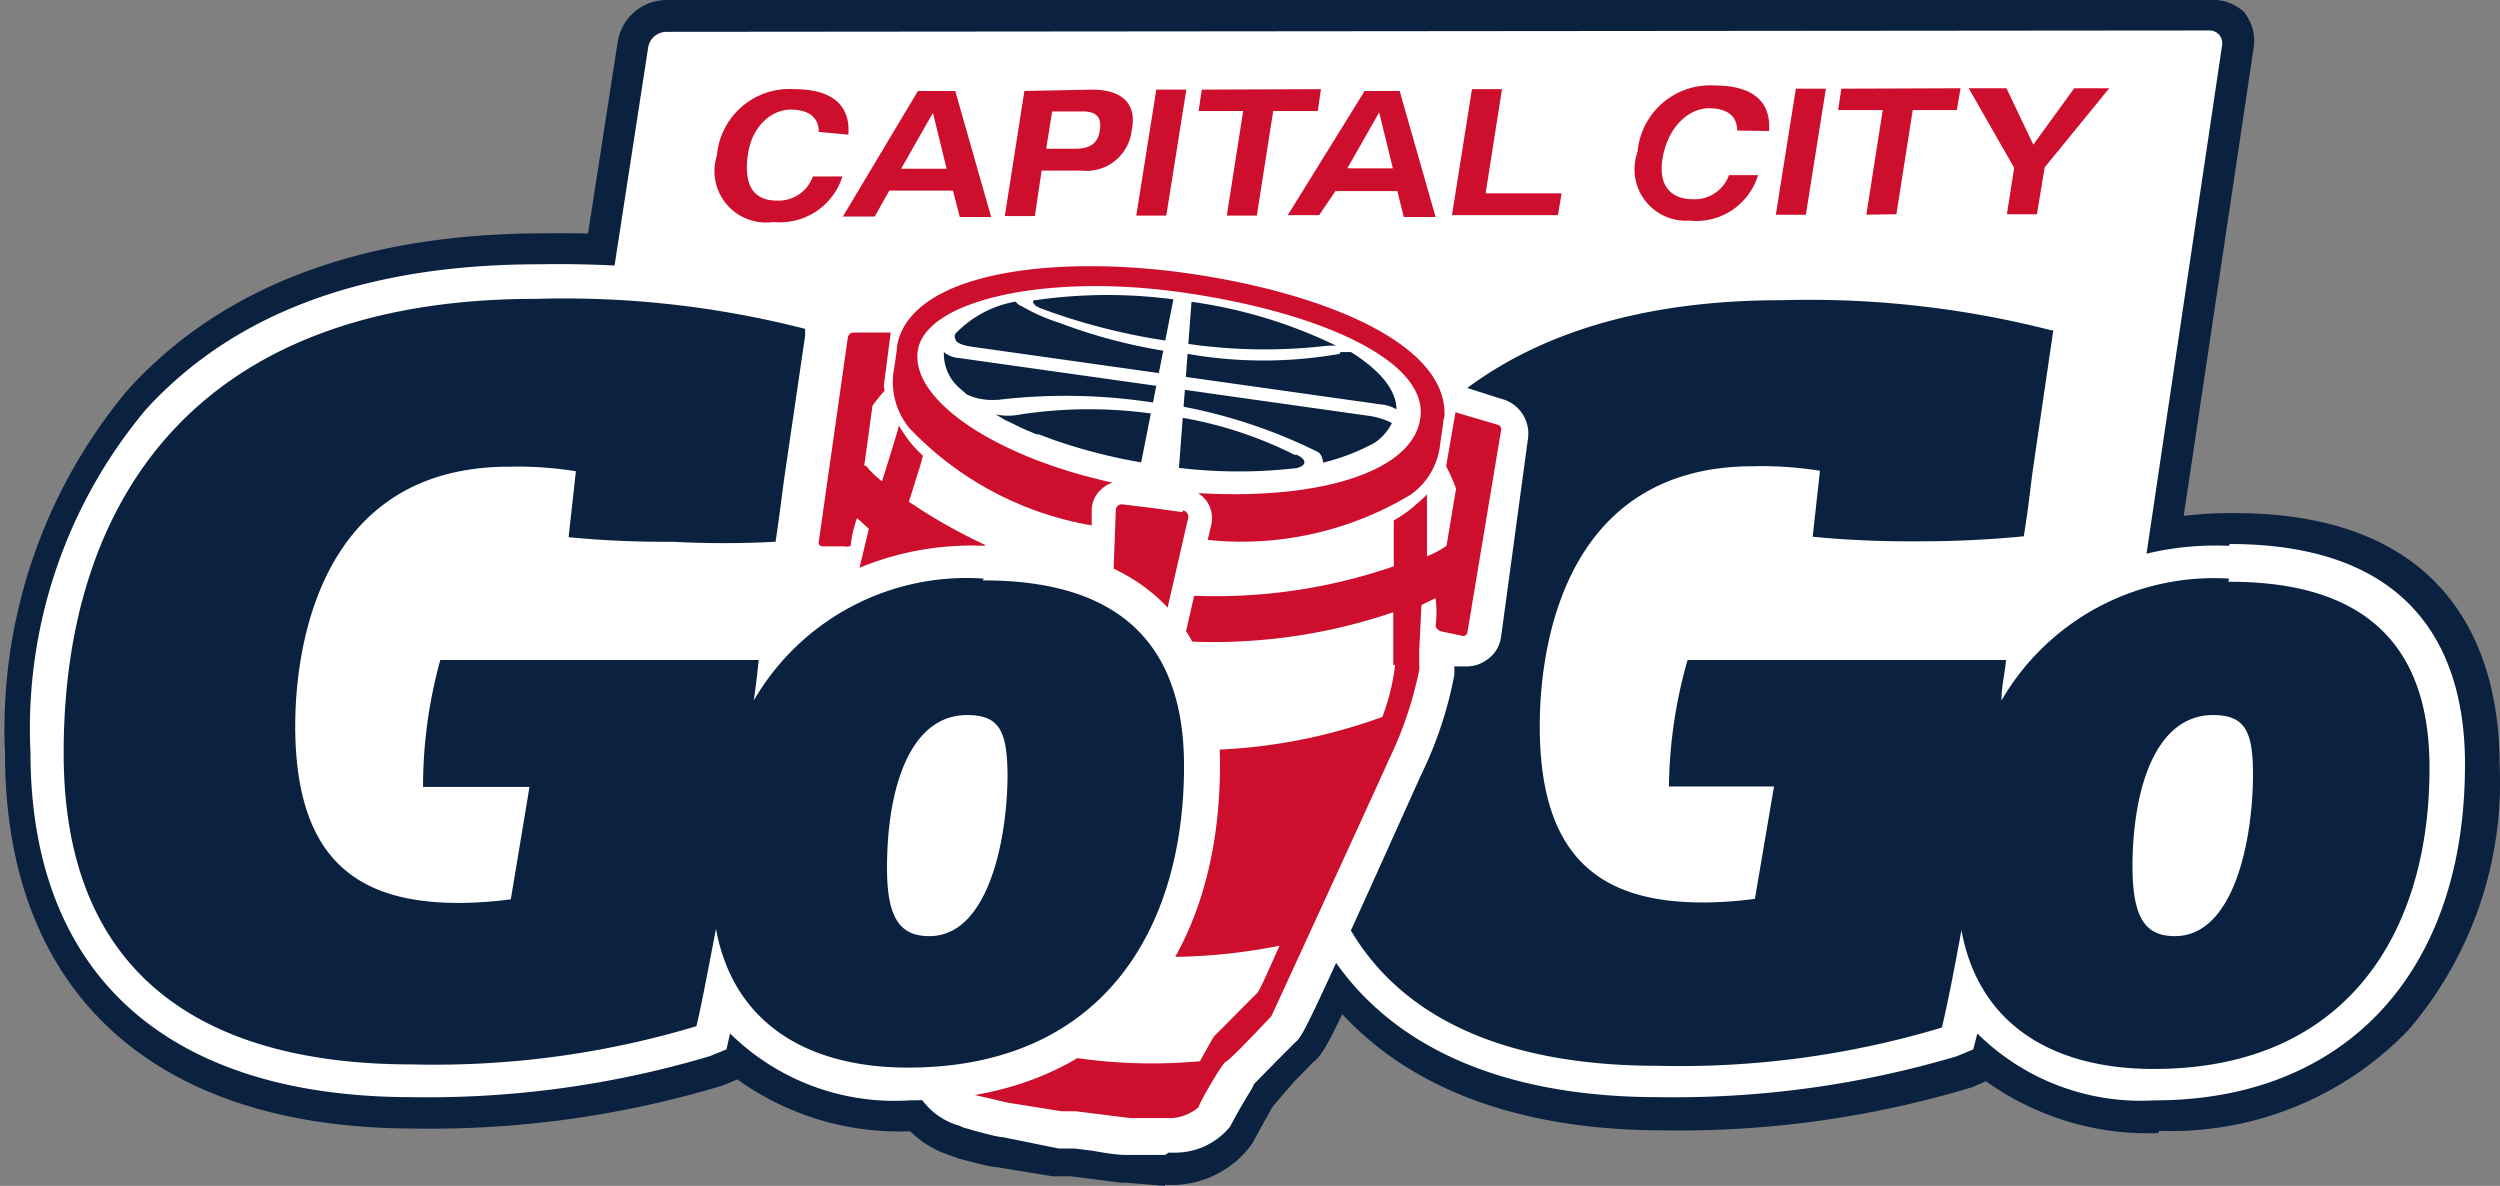 <?xml version="1.0" encoding="UTF-8"?> <svg xmlns="http://www.w3.org/2000/svg" viewBox="0 0 54.96 26.07"><rect x="0" y="0" width="54.96" height="26.07" fill="#808080" stroke="none"/><defs><style>.cls-1{fill:#0a2240;}.cls-2{fill:#fff;}.cls-3{fill:#ce0e2d;}.cls-4,.cls-5{fill:none;stroke:#fff;stroke-miterlimit:10;}.cls-4{stroke-width:0.44px;}.cls-5{stroke-width:0.04px;}</style></defs><title>Asset 7</title><g id="Layer_2" data-name="Layer 2"><g id="Layer_1-2" data-name="Layer 1"><path class="cls-1" d="M49.35.28A1,1,0,0,0,48.58,0H14.65a1.09,1.09,0,0,0-1.07.92l-1.45,9.35H10a1,1,0,0,0-1,1V19a1,1,0,0,0,.3.72,1,1,0,0,0,.72.3h0L45.79,20a1.09,1.09,0,0,0,1.06-.92l2.69-18a1,1,0,0,0-.19-.79"></path><path class="cls-1" d="M25.61,26.07,24.74,26h-.1l-1.1-.14h-.16l-.16,0h-.08l-1.22-.2c-.13,0-.62-.13-.84-.19l-.22-.08A2.15,2.15,0,0,1,19.48,24s0-.08,0-.16c-.1-.45-.16-.68-.18-.78L19,22.55l-.3-.55c-.22-.3-.24-.49-1.13-6.65h0a11.66,11.66,0,0,1-.15-2.16,1.48,1.48,0,0,1-.43-.36,1.43,1.43,0,0,1-.31-1.09l.61-4.47A1.47,1.47,0,0,1,18.66,6h.24l.9,0H20L32.1,7.67l.13,0,1.05.33a1.49,1.49,0,0,1,1,1.61l-.65,4.46a1.43,1.43,0,0,1-.6,1,1.46,1.46,0,0,1-.51.23,12.49,12.49,0,0,1-.74,2v0c-2.54,5.65-2.63,5.83-2.92,6.06l-.41.42,0,0L28,24.3c-.06.09-.17.29-.4.71l-.07.13a2.18,2.18,0,0,1-1.71.91l-.21,0Z"></path><path class="cls-1" d="M25.61,25.53c-.21,0-.69,0-.81,0l-.77-.1h0l-.4-.05h-.15l-.15,0h-.08l-1.2-.19-.79-.18-.16-.06a1.54,1.54,0,0,1-1-.88.5.5,0,0,1,0-.14c-.14-.61-.2-.82-.22-.9l-.32-.58c-.1-.19-.28-.52-.33-.59s-.16-.37-1-6.39h0A9.41,9.41,0,0,1,18.1,13c0-.07,0-.13,0-.19H18a.8.8,0,0,1-.54-.28.79.79,0,0,1-.16-.59l.6-4.47a.8.8,0,0,1,.76-.68h.14l1,0h.11l12,1.68.07,0,1.07.34a.77.77,0,0,1,.54.86L33,14.15a.77.77,0,0,1-.75.66l-.16,0-.12,0h0a1.37,1.37,0,0,1,0,.19,8.83,8.83,0,0,1-.74,2.22v0c-2.49,5.53-2.59,5.71-2.75,5.84l-.45.46,0,0-.47.47c0,.07-.16.26-.45.81a1.27,1.27,0,0,0-.07.12,1.57,1.57,0,0,1-1.18.58h-.17Z"></path><path class="cls-1" d="M21.94,15.75H20.59v0h1.35Zm-10.89-4a2.67,2.67,0,0,0-2.48,1.4A6,6,0,0,0,7.93,16v.29a10.43,10.43,0,0,1,.41-2.16l.29-1,1,0,2.39,0L10.9,13Zm4.66,9.63.87.93A4.45,4.45,0,0,0,20,23.52h0c3.87,0,6.17-2.52,6.15-6.73,0-2.79-1.47-4.16-4.49-4.16h0a5.79,5.79,0,0,0-4.29,1.61l-.21.2H13.9c-1.51,0-3.47,0-4.2,0H9.64l0,.06a10.79,10.79,0,0,0-.41,2.81v.09h2.33l-.38,2.32-.53,0-.55,0h0c-2.4,0-3.48-1.17-3.49-3.78a7.47,7.47,0,0,1,.82-3.55,4.06,4.06,0,0,1,3.78-2.09h.66l.72,0-.16,1.36h.09c.78.08,1.65.1,2.24.1h0a23.22,23.22,0,0,0,2.38-.12h.06v-.07c.07-.45.14-.88.21-1.39l.44-3-.1-.09h0a2.22,2.22,0,0,0-.36-.11,23.9,23.9,0,0,0-5.51-.55H11.8c-3.58,0-6.31,1-8.1,3a10.28,10.28,0,0,0-2.36,7.07c0,4.52,2.68,6.9,7.71,6.9h0a20.64,20.64,0,0,0,6.29-.85l0,0ZM20,24.87a6.1,6.1,0,0,1-3.79-1.14l-.31.13a22.19,22.19,0,0,1-6.79.95h0c-5.74,0-9-3-9-8.24a11.63,11.63,0,0,1,2.7-8c2.06-2.27,5.12-3.43,9.09-3.44h.05a25.68,25.68,0,0,1,5.92.6l.46.15.29.11.79.78-.54,3.7c-.07.49-.13.92-.2,1.36a8.11,8.11,0,0,1,3.07-.56h0c5.07,0,5.83,3.45,5.84,5.5a8.46,8.46,0,0,1-2,5.86A7.25,7.25,0,0,1,20,24.87h0Z"></path><path class="cls-1" d="M49.41,15.75H48.07v0h1.34Zm-10.88-4a2.67,2.67,0,0,0-2.48,1.4A6.11,6.11,0,0,0,35.4,16v.29a10.43,10.43,0,0,1,.41-2.16l.3-1,1,0,2.38,0L38.37,13Zm4.66,9.63.86.93a4.46,4.46,0,0,0,3.4,1.25h0A5.87,5.87,0,0,0,52,21.74a7.13,7.13,0,0,0,1.65-4.94c0-2.8-1.48-4.17-4.49-4.17h0a5.8,5.8,0,0,0-4.29,1.61l-.2.2H41.37c-1.51,0-3.46,0-4.19,0h-.06l0,.06a10.38,10.38,0,0,0-.41,2.81v.09H39l-.39,2.32-.53,0-.54,0h0c-2.41,0-3.49-1.17-3.49-3.78a7.47,7.47,0,0,1,.82-3.55,4.06,4.06,0,0,1,3.78-2.09h.66l.72,0-.17,1.36H40c.79.08,1.66.1,2.25.1h0a23,23,0,0,0,2.37-.12h.07v-.07c.07-.45.13-.88.2-1.39l.44-3-.09-.09h0l-.36-.11a24.37,24.37,0,0,0-5.55-.55h0c-3.58,0-6.3,1-8.1,3a10.28,10.28,0,0,0-2.35,7.07c0,4.52,2.67,6.9,7.7,6.9h0a20.6,20.6,0,0,0,6.29-.85l0,0Zm4.26,3.53a6.12,6.12,0,0,1-3.79-1.14l-.3.13a22.26,22.26,0,0,1-6.79.95h0c-5.74,0-9-3-9.05-8.24a11.63,11.63,0,0,1,2.71-8c2.06-2.27,5.11-3.43,9.09-3.44h.08a25.22,25.22,0,0,1,5.88.6l.46.15L46,6l.79.78-.54,3.7c-.07.49-.13.92-.2,1.36a8.11,8.11,0,0,1,3.07-.56h0c5.06,0,5.83,3.45,5.83,5.5a8.36,8.36,0,0,1-2,5.86,7.23,7.23,0,0,1-5.48,2.22h0Z"></path><path class="cls-2" d="M48.85,1a.28.28,0,0,0-.29-.33L14.64.7a.41.41,0,0,0-.39.34l-1.48,9.6a.42.42,0,0,1-.39.33L6,11a.34.34,0,0,0-.34.33l0,7.74a.34.34,0,0,0,.34.33L45.8,19.3a.41.41,0,0,0,.38-.34Z"></path><path class="cls-3" d="M18,2.9c0-.32-.22-.49-.62-.49s-.85.34-.94,1,.12,1,.64,1a.8.8,0,0,0,.79-.53h.65a1.44,1.44,0,0,1-1.52,1,1.13,1.13,0,0,1-1.24-1.46,1.6,1.6,0,0,1,1.7-1.46c.83,0,1.24.35,1.19,1Z"></path><path class="cls-3" d="M19.81,3.71h1l-.3-1.23ZM21,2l.79,2.77h-.69l-.15-.58H19.55l-.32.57h-.7L20.18,2Z"></path><path class="cls-3" d="M23,3.27h.63c.34,0,.51-.12.55-.41s-.08-.41-.38-.41h-.67Zm1-1.3c.67,0,1,.31.88.89a1,1,0,0,1-1.11.89H22.9l-.15,1h-.66L22.52,2Z"></path><polygon class="cls-3" points="25.42 1.97 24.98 4.74 25.64 4.74 26.08 1.97 25.42 1.97"></polygon><polygon class="cls-3" points="29.04 1.96 28.97 2.44 27.99 2.44 27.63 4.74 26.97 4.74 27.33 2.44 26.35 2.44 26.42 1.97 29.04 1.96"></polygon><path class="cls-3" d="M29.62,3.7h1l-.3-1.23ZM30.77,2l.79,2.77h-.7l-.14-.57H29.36L29,4.73h-.69L30,2Z"></path><polygon class="cls-3" points="33.02 1.96 32.66 4.25 34.33 4.25 34.25 4.73 31.92 4.73 32.36 1.96 33.02 1.96"></polygon><path class="cls-3" d="M38.19,2.87c0-.32-.22-.49-.62-.49s-.85.34-1,1,.13,1,.65,1a.8.8,0,0,0,.79-.53h.64a1.42,1.42,0,0,1-1.51,1A1.13,1.13,0,0,1,36,3.34a1.6,1.6,0,0,1,1.7-1.46c.83,0,1.24.35,1.19,1Z"></path><polygon class="cls-3" points="39.48 1.95 39.04 4.72 39.7 4.72 40.14 1.95 39.48 1.95"></polygon><polygon class="cls-3" points="43.1 1.94 43.02 2.42 42.05 2.42 41.69 4.71 41.03 4.72 41.39 2.42 40.41 2.42 40.48 1.95 43.1 1.94"></polygon><polygon class="cls-3" points="44.11 1.94 44.7 3.18 45.6 1.94 46.37 1.94 44.95 3.68 44.78 4.71 44.12 4.71 44.28 3.69 43.28 1.94 44.11 1.94"></polygon><path class="cls-2" d="M48.65,15.74h0v0ZM49,12h0a6.46,6.46,0,0,0-4.78,1.8h-3l-4.21,0-.55,0-.15.52a11.5,11.5,0,0,0-.45,3l0,.8h2.25l-.17,1-.5,0c-1.69,0-2.82-.53-2.82-3.11a6.72,6.72,0,0,1,.74-3.22A3.36,3.36,0,0,1,38.58,11h.62L39,12.35l.76.08a22.4,22.4,0,0,0,2.32.11h0c.56,0,1.71,0,2.46-.12l.56-.07.09-.56c.08-.46.14-.89.21-1.41L46,7l-.44-.44-.16-.06L45,6.39a24.48,24.48,0,0,0-5.73-.58h-.05c-3.78,0-6.67,1.08-8.6,3.21a11,11,0,0,0-2.54,7.52c0,4.88,3,7.58,8.39,7.58h0a21.81,21.81,0,0,0,6.55-.9l.36-.15.09-.35a5.11,5.11,0,0,0,3.9,1.47h0c4.21,0,6.83-2.84,6.82-7.4,0-2.2-.9-4.83-5.17-4.83"></path><path class="cls-1" d="M47.81,20.58c-.66,0-.92-.42-.93-1.5,0-1.79.53-3.36,1.77-3.36.7,0,.88.35.88,1.3,0,1.37-.39,3.56-1.72,3.56M49,12.72A5.4,5.4,0,0,0,44,15.4c0-.32.08-.62.1-.89-1.17,0-5.8,0-7,0a10.45,10.45,0,0,0-.41,2.78H39l-.42,2.47a8.74,8.74,0,0,1-1.14.08c-2.18,0-3.59-.91-3.59-3.87,0-2,.67-5.72,4.69-5.72a8,8,0,0,1,1.47.1l-.16,1.45a22.1,22.1,0,0,0,2.28.1,23.3,23.3,0,0,0,2.36-.11c.09-.52.15-1.11.21-1.53l.44-3-.05,0a21.42,21.42,0,0,0-5.93-.66c-7.59,0-10.39,4.56-10.38,10,0,5.1,3.36,6.83,7.65,6.83a20,20,0,0,0,6.26-.84c.1-.41.26-1.2.43-2.14.38,2.07,2,3.05,4.23,3.05,4.24,0,6.07-3,6.06-6.63,0-2.79-1.53-4.09-4.42-4.08"></path><rect class="cls-2" x="24" y="3.91" width="2.84" height="13.12" transform="translate(11.51 34.18) rotate(-82)"></rect><path class="cls-2" d="M24,12,24,14.42a.65.65,0,0,0,.56.66h0l.33,0,.44.06v0a.66.66,0,0,0,.57-.5l.53-2.32Z"></path><path class="cls-2" d="M25.13,13a12,12,0,0,0,5.51-.55c0-.29,0-.58,0-.8l0-1.6a12.12,12.12,0,0,1-5.14.43,12.28,12.28,0,0,1-4.85-1.75l-.43,1.54c-.07.21-.15.49-.24.76A12.12,12.12,0,0,0,25.13,13Z"></path><path class="cls-2" d="M30.63,14.62l0-1.16A12.27,12.27,0,0,1,25,14a12.2,12.2,0,0,1-5.33-2l-.27,1.13a4.62,4.62,0,0,0,0,1.17,11.91,11.91,0,0,0,5.31,2.09,12,12,0,0,0,5.68-.63,4.82,4.82,0,0,0,.28-1.14"></path><path class="cls-4" d="M31.75,9.21C31.9,7.54,29,6.41,26.05,6S20,6,19.72,7.61c0,.1-.08.59-.08.59A1.59,1.59,0,0,0,20,9.42,7.2,7.2,0,0,0,24,11.55h0V11.2a.63.63,0,0,1,.23-.46.59.59,0,0,1,.23-.13h0c-2.58-.56-4.47-1.83-4.28-2.92S23,6,26,6.43s5.34,1.48,5.23,2.71S29,11,26.34,10.84h0a.81.81,0,0,1,.19.18.66.66,0,0,1,.1.51l-.08.34h0a7.21,7.21,0,0,0,4.47-1,1.56,1.56,0,0,0,.64-1.1S31.74,9.31,31.75,9.21Z"></path><path class="cls-2" d="M24.08,20.88a12.1,12.1,0,0,1-3.91-1.21c.11.66.19,1.13.21,1.15S21,21.9,21,22a5.27,5.27,0,0,1,.17.64,11.92,11.92,0,0,0,2.57.63,11.66,11.66,0,0,0,2.64.06c.14-.25.3-.55.33-.57s.86-.87.92-.92.23-.45.5-1.05a12.4,12.4,0,0,1-4.08.14"></path><path class="cls-3" d="M31.75,9.21C31.9,7.54,29,6.41,26.05,6S20,6,19.72,7.61c0,.1-.08.59-.08.59A1.59,1.59,0,0,0,20,9.42,7.2,7.2,0,0,0,24,11.55h0V11.2a.63.63,0,0,1,.23-.46.59.59,0,0,1,.23-.13h0c-2.58-.56-4.47-1.83-4.28-2.92S23,6,26,6.43s5.34,1.48,5.23,2.71S29,11,26.34,10.84h0a.81.81,0,0,1,.19.18.66.66,0,0,1,.1.51l-.08.34h0a7.21,7.21,0,0,0,4.47-1,1.56,1.56,0,0,0,.64-1.1s.07-.48.08-.58"></path><rect class="cls-2" x="24" y="3.91" width="2.84" height="13.12" transform="translate(11.51 34.18) rotate(-82)"></rect><path class="cls-2" d="M25.61,25.39c-.21,0-.69,0-.81,0s-.28,0-.77-.09h0l-.4-.05-.12,0h0l-.15,0-.08,0L22.05,25c-.12,0-.59-.13-.79-.19a.52.52,0,0,1-.16-.06,1.52,1.52,0,0,1-1-.87.61.61,0,0,1,0-.14c-.14-.61-.2-.82-.22-.9l-.32-.59-.33-.59c-.12-.16-.16-.37-1-6.38v0a9.41,9.41,0,0,1-.1-2.34c0-.07,0-.13,0-.18v0H18a.72.72,0,0,1-.54-.28.75.75,0,0,1-.16-.58l.6-4.47a.79.79,0,0,1,.76-.68h.14l1,0h.11l12,1.69.07,0s1.05.34,1.07.34a.79.79,0,0,1,.54.87L33,14a.72.72,0,0,1-.32.51.74.74,0,0,1-.43.14h-.16l-.12,0h0a1.68,1.68,0,0,1,0,.2,8.72,8.72,0,0,1-.74,2.21v0c-2.49,5.54-2.59,5.72-2.75,5.85l-.45.45,0,0-.47.48c0,.06-.16.26-.45.8l-.07.13a1.56,1.56,0,0,1-1.18.57h-.17Z"></path><path class="cls-3" d="M31.8,12a2.12,2.12,0,0,1-.43.23c0-.36,0-.76,0-1V10.11l.26,0a.13.13,0,0,1,.13.08,4.08,4.08,0,0,1,.25.55ZM19,10.24l.18-1.32a5.12,5.12,0,0,1,.39-.47.16.16,0,0,1,.15,0L20,8.5l-.3,1.08c-.08.27-.2.65-.31,1a1.87,1.87,0,0,1-.35-.34m.86-2.93-1.15,0a.14.14,0,0,0-.11.1L18,11.91a.08.08,0,0,0,.08.1l.48,0A.21.21,0,0,0,18.7,12a2.69,2.69,0,0,1,.14-.61s.23.2.26.24l-.24,1-.07.27,0,.14a8.12,8.12,0,0,0,.11,2.1v0c.12.87.86,6,.91,6.1s.66,1.21.7,1.26.27,1.1.29,1.18a1.05,1.05,0,0,0,.51.39h0l.11,0,.73.17,1.19.19h.31l1.2.15s.52,0,.75,0h.16a1,1,0,0,0,.59-.24c0-.07.54-1,.6-1s1-1,1-1,2.21-4.8,2.57-5.61v0a8.35,8.35,0,0,0,.68-2,.71.71,0,0,0,0-.14v-.29l.05-1s.31-.15.31-.15a2.56,2.56,0,0,1,0,.62.19.19,0,0,0,.12.11l.48.1a.09.09,0,0,0,.1-.08L33,9.46a.1.1,0,0,0-.07-.12L31.78,9Z"></path><path class="cls-2" d="M30.13,7a13.4,13.4,0,0,0-4-1.19h0a13,13,0,0,0-4.2,0c-1.32.25-2.12.75-2.34,1.43l-.16,1.24a2.45,2.45,0,0,0,.41,1c.77,1.26,3,1.93,4.19,2.22h.13l.13-.09,0-.45a.42.42,0,0,1,.15-.32.35.35,0,0,1,.16-.08l.11,0,0-.14v-.2l-.17,0c-2.44-.53-4.29-1.74-4.12-2.68S23,6.2,26,6.63h0C29,7,31.11,8.14,31,9.2s-2.2,1.61-4.7,1.45l-.17,0,0,.2V11l.09.06a.4.4,0,0,1,.13.13.41.41,0,0,1,.06.34l-.11.45.11.11.08,0h0c1.27.07,3.56,0,4.64-1a2.41,2.41,0,0,0,.66-.83L32,9.05c0-.72-.66-1.42-1.86-2"></path><path class="cls-2" d="M24,12,24,14.42a.65.65,0,0,0,.56.66h0l.33,0,.44.06v0a.66.66,0,0,0,.57-.5l.53-2.32Z"></path><path class="cls-2" d="M25.13,13a12,12,0,0,0,5.51-.55c0-.29,0-.58,0-.8l0-1.6a12.12,12.12,0,0,1-5.14.43,12.28,12.28,0,0,1-4.85-1.75l-.43,1.54c-.07.21-.15.49-.24.76A12.12,12.12,0,0,0,25.13,13Z"></path><path class="cls-2" d="M31.23,9.14C31.34,7.91,29,6.79,26,6.43s-5.55,0-5.76,1.25,2.15,2.65,5.18,3.09,5.7-.4,5.81-1.63"></path><path class="cls-2" d="M30.63,14.62l0-1.16A12.27,12.27,0,0,1,25,14a12.2,12.2,0,0,1-5.33-2l-.27,1.13a4.62,4.62,0,0,0,0,1.17,11.91,11.91,0,0,0,5.31,2.09,12,12,0,0,0,5.68-.63,4.82,4.82,0,0,0,.28-1.14"></path><path class="cls-2" d="M24.08,20.88a12.1,12.1,0,0,1-3.91-1.21c.11.66.19,1.13.21,1.15S21,21.9,21,22a5.27,5.27,0,0,1,.17.64,11.92,11.92,0,0,0,2.57.63,11.66,11.66,0,0,0,2.64.06c.14-.25.3-.55.33-.57s.86-.87.92-.92.23-.45.5-1.05a12.4,12.4,0,0,1-4.08.14"></path><path class="cls-3" d="M31.75,9.21C31.9,7.54,29,6.41,26.05,6S20,6,19.72,7.61c0,.1-.08.59-.08.59A1.59,1.59,0,0,0,20,9.42,7.2,7.2,0,0,0,24,11.55h0V11.2a.63.63,0,0,1,.23-.46.59.59,0,0,1,.23-.13h0c-2.58-.56-4.47-1.83-4.28-2.92S23,6,26,6.43s5.34,1.48,5.23,2.71S29,11,26.34,10.84h0a.81.81,0,0,1,.19.18.66.66,0,0,1,.1.51l-.08.34h0a7.21,7.21,0,0,0,4.47-1,1.56,1.56,0,0,0,.64-1.1s.07-.48.08-.58"></path><path class="cls-3" d="M26,11.26l-.65-.09-.66-.08a.13.13,0,0,0-.16.13l-.12,3.22a.17.17,0,0,0,.15.17l.32.05.33,0a.18.18,0,0,0,.19-.13l.72-3.14a.14.14,0,0,0-.12-.17"></path><path class="cls-1" d="M22.69,6.59c0,.06,0,.14.19.21a13.67,13.67,0,0,0,2.7.7l.47.07a11.8,11.8,0,0,0,3.05.06,1.42,1.42,0,0,1,.38,0A10.61,10.61,0,0,0,26,6.59a11.07,11.07,0,0,0-3.31,0"></path><path class="cls-5" d="M22.69,6.59c0,.06,0,.14.19.21a13.67,13.67,0,0,0,2.7.7l.47.07a11.8,11.8,0,0,0,3.05.06,1.42,1.42,0,0,1,.38,0A10.61,10.61,0,0,0,26,6.59,11.07,11.07,0,0,0,22.69,6.59Z"></path><path class="cls-1" d="M29.45,7.78a9.67,9.67,0,0,1-3.34,0l-.47-.06a11.79,11.79,0,0,1-2.37-.63,4,4,0,0,1-.81-.36.24.24,0,0,1-.13-.1A2.4,2.4,0,0,0,21,7.34a.11.11,0,0,0,0,.1c0,.09.15.15.35.18l9,1.27A.8.8,0,0,1,30.7,9c0-.42-.36-.86-1-1.26h-.23Z"></path><path class="cls-1" d="M21.94,8.79a12.62,12.62,0,0,1,3.54.08l.48.06a11.57,11.57,0,0,1,3,1c.12.06.12.23.13.24a4.76,4.76,0,0,0,1.12-.43,1.14,1.14,0,0,0,.39-.44,1.59,1.59,0,0,0-.52-.16h0l-9-1.27a.57.57,0,0,1-.33-.13,1,1,0,0,0,.32.77l.18.16a1.31,1.31,0,0,0,.64.12"></path><path class="cls-1" d="M28.46,10a8.84,8.84,0,0,0-2.55-.83l-.47-.06a10,10,0,0,0-3,0,1.33,1.33,0,0,1-.55,0s0,0,0,0l.2.12.21.1.12.06.11.05.26.11.05,0,.35.13h0a12.16,12.16,0,0,0,2.32.55,11.1,11.1,0,0,0,3,.06c.26-.07.18-.21,0-.29"></path><polygon class="cls-2" points="24.99 10.66 25.88 10.79 26.2 6.56 25.81 6.51 24.99 10.66"></polygon><rect class="cls-3" x="19.3" y="11.57" width="0.74" height="1.34"></rect><path class="cls-2" d="M21.26,15.74h0v0ZM21.65,12h0a6.45,6.45,0,0,0-4.77,1.8h-3l-4.21,0-.55,0L9,14.3a11.06,11.06,0,0,0-.44,3l0,.8h2.24l-.16,1-.5,0c-1.7,0-2.82-.53-2.83-3.11A6.84,6.84,0,0,1,8,12.76,3.37,3.37,0,0,1,11.19,11h.62l-.16,1.32.77.08a22.28,22.28,0,0,0,2.32.11h0c.56,0,1.71,0,2.45-.12l.43-.07.09-.56c.08-.46.14-.89.21-1.41L18.46,7l-.31-.44L18,6.52a3.76,3.76,0,0,0-.4-.13,24.56,24.56,0,0,0-5.74-.58h0C8,5.81,5.14,6.89,3.21,9A10.91,10.91,0,0,0,.67,16.54c0,4.88,3,7.58,8.39,7.58h0a21.71,21.71,0,0,0,6.54-.9l.37-.15.08-.35A5.15,5.15,0,0,0,20,24.19h0c4.22,0,6.83-2.84,6.82-7.4,0-2.2-.9-4.83-5.16-4.83"></path><path class="cls-1" d="M20.43,20.58c-.66,0-.93-.42-.93-1.5,0-1.79.52-3.36,1.76-3.36.71,0,.88.35.89,1.3,0,1.37-.4,3.56-1.72,3.56m1.2-7.86a5.41,5.41,0,0,0-5.06,2.68c.05-.32.08-.62.11-.89-1.17,0-5.8,0-7,0A10.45,10.45,0,0,0,9.3,17.3h2.34l-.41,2.47a8.74,8.74,0,0,1-1.14.08c-2.19,0-3.59-.91-3.6-3.87,0-2,.67-5.72,4.7-5.72a8,8,0,0,1,1.47.1l-.16,1.45a22.1,22.1,0,0,0,2.28.1,21.49,21.49,0,0,0,2.27,0c.08-.52.15-1.11.21-1.53l.44-3,0-.15a21.3,21.3,0,0,0-5.92-.66c-7.59,0-10.39,4.56-10.38,10,0,5.1,3.36,6.83,7.65,6.83a20,20,0,0,0,6.26-.84c.1-.41.25-1.2.43-2.14.38,2.07,2,3.05,4.22,3.05,4.24,0,6.07-3,6.07-6.63,0-2.79-1.54-4.09-4.43-4.08"></path></g></g></svg> 